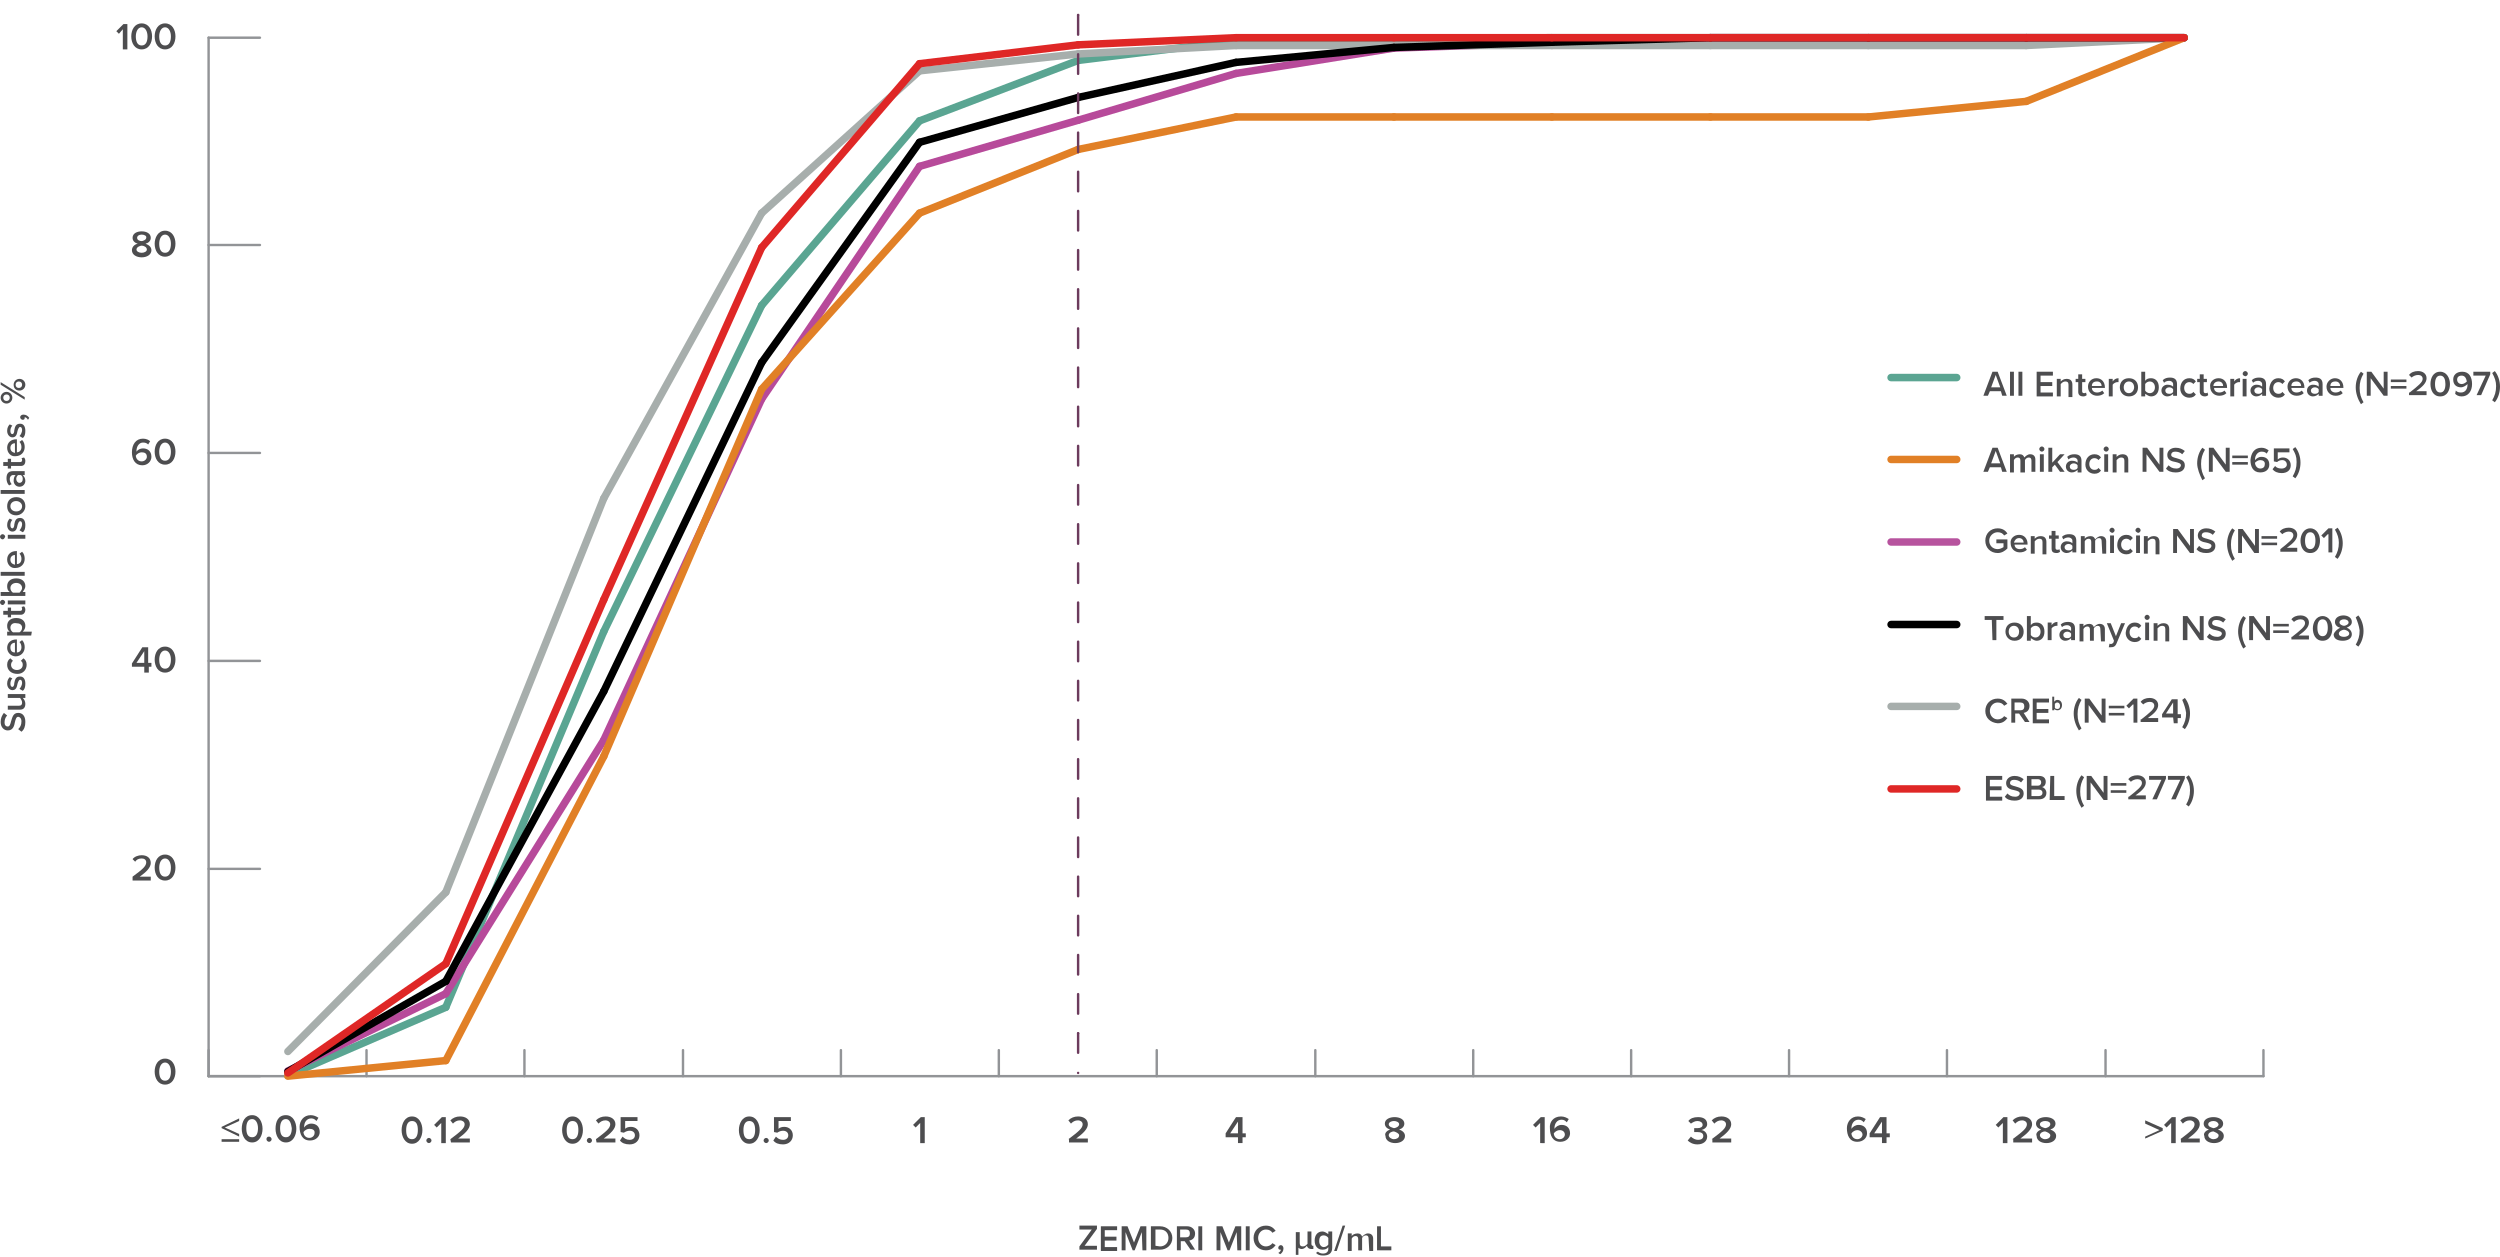 <?xml version="1.0" encoding="utf-8"?>
<!-- Generator: Adobe Illustrator 21.0.1, SVG Export Plug-In . SVG Version: 6.00 Build 0)  -->
<svg version="1.1" id="Layer_1" xmlns="http://www.w3.org/2000/svg" xmlns:xlink="http://www.w3.org/1999/xlink" x="0px" y="0px"
	 viewBox="0 0 384.7 193.4" style="enable-background:new 0 0 384.7 193.4;" xml:space="preserve">
<style type="text/css">
	.st0{fill:none;stroke:#5AA592;stroke-width:1.153;stroke-linecap:round;stroke-miterlimit:10;}
	.st1{fill:none;stroke:#B74A9A;stroke-width:1.153;stroke-linecap:round;stroke-miterlimit:10;}
	.st2{fill:none;stroke:#A7AEAC;stroke-width:1.153;stroke-linecap:round;stroke-miterlimit:10;}
	.st3{fill:none;stroke:#929497;stroke-width:0.374;stroke-linecap:round;stroke-miterlimit:10;}
	.st4{fill:#4D4D4F;}
	.st5{fill:none;stroke:#000000;stroke-width:1.153;stroke-linecap:round;stroke-miterlimit:10;}
	.st6{fill:none;stroke:#E18026;stroke-width:1.153;stroke-linecap:round;stroke-miterlimit:10;}
	.st7{fill:none;stroke:#6C3B5D;stroke-width:0.374;stroke-linecap:round;stroke-linejoin:round;}
	.st8{fill:none;stroke:#6C3B5D;stroke-width:0.374;stroke-linecap:round;stroke-linejoin:round;stroke-dasharray:3.013,0,0,0;}
	
		.st9{fill:none;stroke:#6C3B5D;stroke-width:0.374;stroke-linecap:round;stroke-linejoin:round;stroke-dasharray:0,3.013,3.013,0,0,0;}
	.st10{fill:none;stroke:#DF2726;stroke-width:1.153;stroke-linecap:round;stroke-miterlimit:10;}
	.st11{fill:none;stroke:#B7539E;stroke-width:1.153;stroke-linecap:round;stroke-miterlimit:10;}
	.st12{fill:none;stroke:#5BA592;stroke-width:1.153;stroke-linecap:round;stroke-miterlimit:10;}
</style>
<g>
	<line class="st0" x1="68.6" y1="155" x2="44.3" y2="165.5"/>
	<line class="st0" x1="92.9" y1="97.2" x2="68.6" y2="155"/>
	<line class="st0" x1="117.2" y1="47" x2="92.9" y2="97.2"/>
	<line class="st0" x1="141.5" y1="18.6" x2="117.2" y2="47"/>
	<line class="st0" x1="165.9" y1="9.3" x2="141.5" y2="18.6"/>
	<line class="st0" x1="190.2" y1="6.3" x2="165.9" y2="9.3"/>
	<line class="st0" x1="214.5" y1="5.9" x2="190.2" y2="6.3"/>
	<line class="st0" x1="238.8" y1="5.8" x2="214.5" y2="5.9"/>
	<line class="st0" x1="263.2" y1="5.8" x2="238.8" y2="5.8"/>
	<line class="st0" x1="287.5" y1="5.8" x2="263.2" y2="5.8"/>
	<line class="st0" x1="311.8" y1="5.8" x2="287.5" y2="5.8"/>
	<line class="st0" x1="336.1" y1="5.8" x2="311.8" y2="5.8"/>
</g>
<g>
	<g>
		<line class="st1" x1="68.6" y1="152.9" x2="44.3" y2="164.8"/>
		<line class="st1" x1="92.9" y1="113.9" x2="68.6" y2="152.9"/>
		<line class="st1" x1="117.2" y1="61.4" x2="92.9" y2="113.9"/>
		<line class="st1" x1="141.5" y1="25.6" x2="117.2" y2="61.4"/>
		<line class="st1" x1="165.9" y1="18.5" x2="141.5" y2="25.6"/>
		<line class="st1" x1="190.2" y1="11.3" x2="165.9" y2="18.5"/>
		<line class="st1" x1="214.5" y1="7.4" x2="190.2" y2="11.3"/>
		<line class="st1" x1="238.8" y1="6.6" x2="214.5" y2="7.4"/>
		<line class="st1" x1="263.2" y1="5.8" x2="238.8" y2="6.6"/>
		<line class="st1" x1="287.5" y1="5.8" x2="263.2" y2="5.8"/>
		<line class="st1" x1="311.8" y1="5.8" x2="287.5" y2="5.8"/>
		<line class="st1" x1="336.1" y1="5.8" x2="311.8" y2="5.8"/>
	</g>
</g>
<g>
	<g>
		<line class="st2" x1="68.6" y1="137.3" x2="44.3" y2="161.8"/>
		<line class="st2" x1="92.9" y1="76.7" x2="68.6" y2="137.3"/>
		<line class="st2" x1="117.2" y1="32.8" x2="92.9" y2="76.7"/>
		<line class="st2" x1="141.5" y1="10.9" x2="117.2" y2="32.8"/>
		<line class="st2" x1="165.9" y1="8.3" x2="141.5" y2="10.9"/>
		<line class="st2" x1="190.2" y1="7" x2="165.9" y2="8.3"/>
		<line class="st2" x1="214.5" y1="7" x2="190.2" y2="7"/>
		<line class="st2" x1="238.8" y1="7" x2="214.5" y2="7"/>
		<line class="st2" x1="263.2" y1="7" x2="238.8" y2="7"/>
		<line class="st2" x1="287.5" y1="7" x2="263.2" y2="7"/>
		<line class="st2" x1="311.8" y1="7" x2="287.5" y2="7"/>
		<line class="st2" x1="336.1" y1="5.8" x2="311.8" y2="7"/>
	</g>
</g>
<g>
	<line class="st3" x1="32.1" y1="165.6" x2="348.3" y2="165.6"/>
	<g>
		<g>
			<line class="st3" x1="32.1" y1="165.6" x2="32.1" y2="161.6"/>
			<line class="st3" x1="56.4" y1="165.6" x2="56.4" y2="161.6"/>
			<line class="st3" x1="80.7" y1="165.6" x2="80.7" y2="161.6"/>
			<line class="st3" x1="105.1" y1="165.6" x2="105.1" y2="161.6"/>
			<line class="st3" x1="129.4" y1="165.6" x2="129.4" y2="161.6"/>
			<line class="st3" x1="153.7" y1="165.6" x2="153.7" y2="161.6"/>
			<line class="st3" x1="178" y1="165.6" x2="178" y2="161.6"/>
			<line class="st3" x1="202.4" y1="165.6" x2="202.4" y2="161.6"/>
			<line class="st3" x1="226.7" y1="165.6" x2="226.7" y2="161.6"/>
			<line class="st3" x1="251" y1="165.6" x2="251" y2="161.6"/>
			<line class="st3" x1="275.3" y1="165.6" x2="275.3" y2="161.6"/>
			<line class="st3" x1="299.6" y1="165.6" x2="299.6" y2="161.6"/>
			<line class="st3" x1="324" y1="165.6" x2="324" y2="161.6"/>
			<line class="st3" x1="348.3" y1="165.6" x2="348.3" y2="161.6"/>
		</g>
	</g>
</g>
<g>
	<g>
		<g>
			<path class="st4" d="M25.4,162.9c1.1,0,1.6,1,1.6,2s-0.5,2-1.6,2s-1.6-1-1.6-2S24.3,162.9,25.4,162.9z M25.4,163.5
				c-0.6,0-0.9,0.7-0.9,1.4s0.2,1.4,0.9,1.4s0.9-0.7,0.9-1.4S26,163.5,25.4,163.5z"/>
		</g>
		<g>
			<path class="st4" d="M20.4,134.9c1.5-1.1,2.1-1.6,2.1-2.2c0-0.4-0.3-0.6-0.7-0.6c-0.5,0-0.8,0.2-1,0.5l-0.4-0.4
				c0.3-0.4,0.9-0.6,1.4-0.6c0.8,0,1.4,0.4,1.4,1.2c0,0.7-0.7,1.4-1.7,2.1h1.7v0.6h-2.8V134.9z"/>
			<path class="st4" d="M25.4,131.5c1.1,0,1.6,1,1.6,2s-0.5,2-1.6,2s-1.6-1-1.6-2S24.3,131.5,25.4,131.5z M25.4,132.1
				c-0.6,0-0.9,0.7-0.9,1.4s0.2,1.4,0.9,1.4s0.9-0.7,0.9-1.4S26,132.1,25.4,132.1z"/>
		</g>
		<g>
			<path class="st4" d="M22.2,102.6h-1.9v-0.5l1.6-2.5h0.9v2.4h0.5v0.6h-0.4v0.9h-0.7V102.6z M21,102h1.2v-1.8L21,102z"/>
			<path class="st4" d="M25.4,99.5c1.1,0,1.6,1,1.6,2s-0.5,2-1.6,2s-1.6-1-1.6-2S24.3,99.5,25.4,99.5z M25.4,100.1
				c-0.6,0-0.9,0.7-0.9,1.4s0.2,1.4,0.9,1.4s0.9-0.7,0.9-1.4S26,100.1,25.4,100.1z"/>
		</g>
		<g>
			<path class="st4" d="M22,67.5c0.5,0,0.9,0.2,1.1,0.4l-0.3,0.5c-0.2-0.2-0.4-0.3-0.8-0.3c-0.6,0-1,0.6-1,1.3v0.1
				c0.2-0.3,0.6-0.5,1-0.5c0.7,0,1.3,0.4,1.3,1.3c0,0.7-0.6,1.3-1.4,1.3c-1.1,0-1.6-0.9-1.6-2C20.3,68.4,20.9,67.5,22,67.5z
				 M21.8,69.6c-0.3,0-0.7,0.2-0.9,0.5c0,0.4,0.3,0.9,0.9,0.9c0.5,0,0.8-0.4,0.8-0.7C22.6,69.8,22.3,69.6,21.8,69.6z"/>
			<path class="st4" d="M25.4,67.5c1.1,0,1.6,1,1.6,2s-0.5,2-1.6,2s-1.6-1-1.6-2S24.3,67.5,25.4,67.5z M25.4,68.1
				c-0.6,0-0.9,0.7-0.9,1.4s0.2,1.4,0.9,1.4s0.9-0.7,0.9-1.4S26,68.1,25.4,68.1z"/>
		</g>
		<g>
			<path class="st4" d="M21.2,37.5c-0.4-0.1-0.8-0.4-0.8-0.9c0-0.7,0.7-1,1.4-1s1.4,0.3,1.4,1c0,0.5-0.4,0.8-0.8,0.9
				c0.5,0.2,0.9,0.5,0.9,1c0,0.7-0.7,1.1-1.5,1.1s-1.5-0.4-1.5-1.1C20.3,38,20.7,37.6,21.2,37.5z M21.8,37.8c-0.2,0-0.8,0.2-0.8,0.6
				c0,0.3,0.4,0.5,0.8,0.5s0.8-0.2,0.8-0.5C22.6,38,22.1,37.8,21.8,37.8z M21.8,36.1c-0.4,0-0.7,0.2-0.7,0.5c0,0.4,0.5,0.5,0.7,0.5
				s0.7-0.2,0.7-0.5C22.6,36.3,22.2,36.1,21.8,36.1z"/>
			<path class="st4" d="M25.4,35.5c1.1,0,1.6,1,1.6,2s-0.5,2-1.6,2s-1.6-1-1.6-2C23.8,36.6,24.3,35.5,25.4,35.5z M25.4,36.1
				c-0.6,0-0.9,0.7-0.9,1.4s0.2,1.4,0.9,1.4s0.9-0.7,0.9-1.4S26,36.1,25.4,36.1z"/>
		</g>
		<g>
			<path class="st4" d="M18.9,4.5l-0.6,0.7l-0.4-0.4L19,3.7h0.6v3.9h-0.7V4.5z"/>
			<path class="st4" d="M21.8,3.6c1.1,0,1.6,1,1.6,2s-0.5,2-1.6,2s-1.6-1-1.6-2C20.2,4.6,20.7,3.6,21.8,3.6z M21.8,4.2
				c-0.6,0-0.9,0.7-0.9,1.4S21.1,7,21.8,7s0.9-0.7,0.9-1.4S22.4,4.2,21.8,4.2z"/>
			<path class="st4" d="M25.4,3.6c1.1,0,1.6,1,1.6,2s-0.5,2-1.6,2s-1.6-1-1.6-2S24.3,3.6,25.4,3.6z M25.4,4.2
				c-0.6,0-0.9,0.7-0.9,1.4S24.7,7,25.4,7s0.9-0.7,0.9-1.4S26,4.2,25.4,4.2z"/>
		</g>
	</g>
	<line class="st3" x1="32.1" y1="165.6" x2="32.1" y2="5.8"/>
	<g>
		<g>
			<line class="st3" x1="32.1" y1="165.6" x2="40" y2="165.6"/>
			<line class="st3" x1="32.1" y1="133.7" x2="40" y2="133.7"/>
			<line class="st3" x1="32.1" y1="101.7" x2="40" y2="101.7"/>
			<line class="st3" x1="32.1" y1="69.7" x2="40" y2="69.7"/>
			<line class="st3" x1="32.1" y1="37.7" x2="40" y2="37.7"/>
			<line class="st3" x1="32.1" y1="5.8" x2="40" y2="5.8"/>
		</g>
	</g>
</g>
<g>
	<g>
		<line class="st5" x1="68.6" y1="151" x2="44.3" y2="164.9"/>
		<line class="st5" x1="92.9" y1="106.4" x2="68.6" y2="151"/>
		<line class="st5" x1="117.2" y1="55.8" x2="92.9" y2="106.4"/>
		<line class="st5" x1="141.5" y1="21.9" x2="117.2" y2="55.8"/>
		<line class="st5" x1="165.9" y1="15" x2="141.5" y2="21.9"/>
		<line class="st5" x1="190.2" y1="9.6" x2="165.9" y2="15"/>
		<line class="st5" x1="214.5" y1="7.3" x2="190.2" y2="9.6"/>
		<line class="st5" x1="238.8" y1="6.5" x2="214.5" y2="7.3"/>
		<line class="st5" x1="263.2" y1="5.8" x2="238.8" y2="6.5"/>
		<line class="st5" x1="287.5" y1="5.8" x2="263.2" y2="5.8"/>
		<line class="st5" x1="311.8" y1="5.8" x2="287.5" y2="5.8"/>
		<line class="st5" x1="336.1" y1="5.8" x2="311.8" y2="5.8"/>
	</g>
</g>
<g>
	<g>
		<line class="st6" x1="68.6" y1="163.2" x2="44.3" y2="165.6"/>
		<line class="st6" x1="92.9" y1="116.4" x2="68.6" y2="163.2"/>
		<line class="st6" x1="117.2" y1="59.9" x2="92.9" y2="116.4"/>
		<line class="st6" x1="141.5" y1="32.8" x2="117.2" y2="59.9"/>
		<line class="st6" x1="165.9" y1="23" x2="141.5" y2="32.8"/>
		<line class="st6" x1="190.2" y1="18" x2="165.9" y2="23"/>
		<line class="st6" x1="214.5" y1="18" x2="190.2" y2="18"/>
		<line class="st6" x1="238.8" y1="18" x2="214.5" y2="18"/>
		<line class="st6" x1="263.2" y1="18" x2="238.8" y2="18"/>
		<line class="st6" x1="287.5" y1="18" x2="263.2" y2="18"/>
		<line class="st6" x1="311.8" y1="15.6" x2="287.5" y2="18"/>
		<line class="st6" x1="336.1" y1="5.8" x2="311.8" y2="15.6"/>
	</g>
</g>
<g>
	<path class="st4" d="M34.1,173.4l2.7-1.3v0.4l-2.2,1l2.2,1v0.4l-2.7-1.3V173.4z M34.1,175.3h2.7v0.4h-2.7V175.3z"/>
	<path class="st4" d="M38.8,171.6c1.1,0,1.6,1.1,1.6,2.1s-0.5,2.1-1.6,2.1s-1.6-1.1-1.6-2.1C37.2,172.6,37.7,171.6,38.8,171.6z
		 M38.8,172.2c-0.7,0-0.9,0.7-0.9,1.4c0,0.8,0.2,1.4,0.9,1.4s0.9-0.7,0.9-1.4S39.4,172.2,38.8,172.2z"/>
	<path class="st4" d="M41.4,174.9c0.2,0,0.4,0.2,0.4,0.4s-0.2,0.4-0.4,0.4s-0.4-0.2-0.4-0.4S41.1,174.9,41.4,174.9z"/>
	<path class="st4" d="M44,171.6c1.1,0,1.6,1.1,1.6,2.1s-0.5,2.1-1.6,2.1s-1.6-1.1-1.6-2.1C42.4,172.6,42.8,171.6,44,171.6z
		 M44,172.2c-0.7,0-0.9,0.7-0.9,1.4c0,0.8,0.2,1.4,0.9,1.4s0.9-0.7,0.9-1.4C44.8,172.9,44.6,172.2,44,172.2z"/>
	<path class="st4" d="M47.8,171.6c0.5,0,0.9,0.2,1.2,0.4l-0.3,0.5c-0.2-0.2-0.4-0.4-0.8-0.4c-0.7,0-1.1,0.6-1.1,1.3v0.1
		c0.2-0.3,0.6-0.6,1.1-0.6c0.7,0,1.3,0.4,1.3,1.3c0,0.7-0.6,1.3-1.5,1.3c-1.2,0-1.6-1-1.6-2.1C46.1,172.5,46.7,171.6,47.8,171.6z
		 M47.6,173.7c-0.3,0-0.7,0.2-0.9,0.5c0,0.4,0.3,0.9,0.9,0.9c0.5,0,0.8-0.4,0.8-0.7C48.5,173.9,48.1,173.7,47.6,173.7z"/>
</g>
<g>
	<path class="st4" d="M63.4,171.8c1.1,0,1.6,1.1,1.6,2.1s-0.5,2.1-1.6,2.1s-1.6-1.1-1.6-2.1S62.3,171.8,63.4,171.8z M63.4,172.5
		c-0.7,0-0.9,0.7-0.9,1.4c0,0.8,0.2,1.4,0.9,1.4c0.7,0,0.9-0.7,0.9-1.4C64.3,173.1,64.1,172.5,63.4,172.5z"/>
	<path class="st4" d="M66,175.1c0.2,0,0.4,0.2,0.4,0.4s-0.2,0.4-0.4,0.4s-0.4-0.2-0.4-0.4S65.8,175.1,66,175.1z"/>
	<path class="st4" d="M67.9,172.8l-0.7,0.7l-0.4-0.4l1.2-1.2h0.6v4h-0.7V172.8z"/>
	<path class="st4" d="M69.3,175.3c1.6-1.2,2.2-1.7,2.2-2.3c0-0.4-0.4-0.6-0.7-0.6c-0.5,0-0.8,0.2-1.1,0.5l-0.4-0.5
		c0.4-0.4,0.9-0.6,1.5-0.6c0.8,0,1.5,0.4,1.5,1.2c0,0.7-0.7,1.4-1.8,2.2h1.8v0.6h-2.9L69.3,175.3L69.3,175.3L69.3,175.3z"/>
</g>
<g>
	<path class="st4" d="M88.1,171.8c1.1,0,1.6,1.1,1.6,2.1s-0.5,2.1-1.6,2.1s-1.6-1.1-1.6-2.1C86.5,172.9,87,171.8,88.1,171.8z
		 M88.1,172.5c-0.7,0-0.9,0.7-0.9,1.4c0,0.8,0.2,1.4,0.9,1.4s0.9-0.7,0.9-1.4C89,173.1,88.8,172.5,88.1,172.5z"/>
	<path class="st4" d="M90.7,175.1c0.2,0,0.4,0.2,0.4,0.4s-0.2,0.4-0.4,0.4s-0.4-0.2-0.4-0.4C90.3,175.3,90.5,175.1,90.7,175.1z"/>
	<path class="st4" d="M91.7,175.3c1.6-1.2,2.2-1.7,2.2-2.3c0-0.4-0.4-0.6-0.7-0.6c-0.5,0-0.8,0.2-1.1,0.5l-0.4-0.5
		c0.4-0.4,0.9-0.6,1.5-0.6c0.8,0,1.5,0.4,1.5,1.2c0,0.7-0.7,1.4-1.8,2.2h1.8v0.6h-2.9L91.7,175.3L91.7,175.3L91.7,175.3z"/>
	<path class="st4" d="M95.8,174.9c0.3,0.3,0.6,0.5,1.1,0.5s0.8-0.3,0.8-0.7s-0.3-0.7-0.8-0.7c-0.3,0-0.6,0.1-0.9,0.3l-0.5-0.1v-2.3
		h2.6v0.6h-1.9v1.2c0.2-0.2,0.5-0.3,0.9-0.3c0.7,0,1.3,0.5,1.3,1.3s-0.6,1.4-1.5,1.4c-0.7,0-1.2-0.2-1.5-0.6L95.8,174.9z"/>
</g>
<g>
	<path class="st4" d="M141.6,172.8l-0.7,0.7l-0.4-0.4l1.2-1.2h0.6v4h-0.7L141.6,172.8L141.6,172.8z"/>
</g>
<g>
	<path class="st4" d="M164.4,175.3c1.6-1.2,2.2-1.7,2.2-2.3c0-0.4-0.4-0.6-0.7-0.6c-0.5,0-0.8,0.2-1.1,0.5l-0.4-0.5
		c0.4-0.4,0.9-0.6,1.5-0.6c0.8,0,1.5,0.4,1.5,1.2c0,0.7-0.7,1.4-1.8,2.2h1.8v0.6h-2.9v-0.5L164.4,175.3L164.4,175.3z"/>
</g>
<g>
	<path class="st4" d="M190.5,175h-1.9v-0.6l1.6-2.5h1v2.5h0.5v0.6h-0.5v0.9h-0.7L190.5,175L190.5,175z M189.3,174.4h1.2v-1.8
		L189.3,174.4z"/>
</g>
<g>
	<path class="st4" d="M213.9,173.8c-0.4-0.1-0.8-0.4-0.8-0.9c0-0.7,0.8-1,1.5-1s1.5,0.3,1.5,1c0,0.5-0.4,0.8-0.8,0.9
		c0.5,0.2,0.9,0.5,0.9,1c0,0.7-0.7,1.1-1.5,1.1s-1.5-0.4-1.5-1.1C213,174.4,213.4,174,213.9,173.8z M214.5,174.1
		c-0.3,0-0.8,0.2-0.8,0.6c0,0.3,0.4,0.6,0.8,0.6s0.8-0.2,0.8-0.6C215.3,174.4,214.8,174.2,214.5,174.1z M214.5,172.5
		c-0.4,0-0.8,0.2-0.8,0.5c0,0.4,0.5,0.5,0.8,0.6c0.2,0,0.8-0.2,0.8-0.6C215.3,172.7,214.9,172.5,214.5,172.5z"/>
</g>
<g>
	<path class="st4" d="M237,172.8l-0.7,0.7l-0.4-0.4l1.2-1.2h0.6v4H237V172.8z"/>
	<path class="st4" d="M240.2,171.8c0.5,0,0.9,0.2,1.2,0.4l-0.3,0.5c-0.2-0.2-0.4-0.4-0.8-0.4c-0.7,0-1.1,0.6-1.1,1.3v0.1
		c0.2-0.3,0.6-0.6,1.1-0.6c0.7,0,1.3,0.4,1.3,1.3c0,0.7-0.6,1.3-1.5,1.3c-1.2,0-1.6-1-1.6-2.1C238.4,172.7,239,171.8,240.2,171.8z
		 M240,173.9c-0.3,0-0.7,0.2-0.9,0.5c0,0.4,0.3,0.9,0.9,0.9c0.5,0,0.8-0.4,0.8-0.7C240.8,174.2,240.5,173.9,240,173.9z"/>
</g>
<g>
	<path class="st4" d="M260.2,174.9c0.3,0.3,0.7,0.5,1.1,0.5c0.5,0,0.8-0.2,0.8-0.6s-0.3-0.6-0.9-0.6c-0.2,0-0.4,0-0.5,0v-0.6
		c0.1,0,0.3,0,0.5,0c0.5,0,0.8-0.2,0.8-0.5c0-0.4-0.4-0.6-0.8-0.6s-0.7,0.2-1,0.4l-0.4-0.4c0.3-0.4,0.8-0.6,1.5-0.6
		c0.9,0,1.4,0.4,1.4,1.1c0,0.5-0.5,0.8-0.9,0.9c0.4,0,0.9,0.4,0.9,1c0,0.7-0.6,1.2-1.5,1.2c-0.7,0-1.2-0.3-1.5-0.6L260.2,174.9z"/>
	<path class="st4" d="M263.4,175.3c1.6-1.2,2.2-1.7,2.2-2.3c0-0.4-0.4-0.6-0.7-0.6c-0.5,0-0.8,0.2-1.1,0.5l-0.4-0.5
		c0.4-0.4,0.9-0.6,1.5-0.6c0.8,0,1.5,0.4,1.5,1.2c0,0.7-0.7,1.4-1.8,2.2h1.8v0.6h-2.9v-0.5L263.4,175.3L263.4,175.3z"/>
</g>
<g>
	<path class="st4" d="M285.9,171.8c0.5,0,0.9,0.2,1.2,0.4l-0.3,0.5c-0.2-0.2-0.4-0.4-0.8-0.4c-0.7,0-1.1,0.6-1.1,1.3v0.1
		c0.2-0.3,0.6-0.6,1.1-0.6c0.7,0,1.3,0.4,1.3,1.3c0,0.7-0.6,1.3-1.5,1.3c-1.2,0-1.6-1-1.6-2.1C284.2,172.7,284.8,171.8,285.9,171.8z
		 M285.8,173.9c-0.3,0-0.7,0.2-0.9,0.5c0,0.4,0.3,0.9,0.9,0.9c0.5,0,0.8-0.4,0.8-0.7C286.6,174.2,286.2,173.9,285.8,173.9z"/>
	<path class="st4" d="M289.6,175h-1.9v-0.6l1.6-2.5h1v2.5h0.5v0.6h-0.5v0.9h-0.7V175z M288.4,174.4h1.2v-1.8L288.4,174.4z"/>
</g>
<g>
	<path class="st4" d="M308.2,172.8l-0.7,0.7l-0.4-0.4l1.2-1.2h0.6v4h-0.7V172.8z"/>
	<path class="st4" d="M309.7,175.3c1.6-1.2,2.2-1.7,2.2-2.3c0-0.4-0.4-0.6-0.7-0.6c-0.5,0-0.8,0.2-1.1,0.5l-0.4-0.5
		c0.4-0.4,0.9-0.6,1.5-0.6c0.8,0,1.5,0.4,1.5,1.2c0,0.7-0.7,1.4-1.8,2.2h1.8v0.6h-2.9v-0.5L309.7,175.3L309.7,175.3z"/>
	<path class="st4" d="M314.1,173.8c-0.4-0.1-0.8-0.4-0.8-0.9c0-0.7,0.8-1,1.5-1s1.5,0.3,1.5,1c0,0.5-0.4,0.8-0.8,0.9
		c0.5,0.2,0.9,0.5,0.9,1c0,0.7-0.7,1.1-1.5,1.1s-1.5-0.4-1.5-1.1C313.2,174.4,313.6,174,314.1,173.8z M314.7,174.1
		c-0.3,0-0.8,0.2-0.8,0.6c0,0.3,0.4,0.6,0.8,0.6s0.8-0.2,0.8-0.6C315.5,174.4,315,174.2,314.7,174.1z M314.7,172.5
		c-0.4,0-0.8,0.2-0.8,0.5c0,0.4,0.5,0.5,0.8,0.6c0.2,0,0.8-0.2,0.8-0.6C315.5,172.7,315.2,172.5,314.7,172.5z"/>
</g>
<g>
	<path class="st4" d="M330.1,174.9l2.2-1l-2.2-1v-0.5l2.7,1.2v0.4l-2.7,1.2V174.9z"/>
	<path class="st4" d="M334.1,172.8l-0.7,0.7l-0.4-0.4l1.2-1.2h0.6v4h-0.7V172.8z"/>
	<path class="st4" d="M335.5,175.3c1.6-1.2,2.2-1.7,2.2-2.3c0-0.4-0.4-0.6-0.7-0.6c-0.5,0-0.8,0.2-1.1,0.5l-0.4-0.5
		c0.4-0.4,0.9-0.6,1.5-0.6c0.8,0,1.5,0.4,1.5,1.2c0,0.7-0.7,1.4-1.8,2.2h1.8v0.6h-2.9v-0.5L335.5,175.3L335.5,175.3z"/>
	<path class="st4" d="M339.9,173.8c-0.4-0.1-0.8-0.4-0.8-0.9c0-0.7,0.8-1,1.5-1s1.5,0.3,1.5,1c0,0.5-0.4,0.8-0.8,0.9
		c0.5,0.2,0.9,0.5,0.9,1c0,0.7-0.7,1.1-1.5,1.1s-1.5-0.4-1.5-1.1C339,174.4,339.4,174,339.9,173.8z M340.6,174.1
		c-0.3,0-0.8,0.2-0.8,0.6c0,0.3,0.4,0.6,0.8,0.6s0.8-0.2,0.8-0.6C341.4,174.4,340.8,174.2,340.6,174.1z M340.6,172.5
		c-0.4,0-0.8,0.2-0.8,0.5c0,0.4,0.5,0.5,0.8,0.6c0.2,0,0.8-0.2,0.8-0.6C341.3,172.7,341,172.5,340.6,172.5z"/>
</g>
<g>
	<path class="st4" d="M115.3,171.8c1.1,0,1.6,1.1,1.6,2.1s-0.5,2.1-1.6,2.1s-1.6-1.1-1.6-2.1C113.7,172.9,114.2,171.8,115.3,171.8z
		 M115.3,172.5c-0.7,0-0.9,0.7-0.9,1.4c0,0.8,0.2,1.4,0.9,1.4s0.9-0.7,0.9-1.4C116.2,173.1,116,172.5,115.3,172.5z"/>
	<path class="st4" d="M117.9,175.1c0.2,0,0.4,0.2,0.4,0.4s-0.2,0.4-0.4,0.4s-0.4-0.2-0.4-0.4S117.7,175.1,117.9,175.1z"/>
	<path class="st4" d="M119.4,174.9c0.3,0.3,0.6,0.5,1.1,0.5s0.8-0.3,0.8-0.7s-0.3-0.7-0.8-0.7c-0.3,0-0.6,0.1-0.9,0.3l-0.5-0.1v-2.3
		h2.6v0.6h-1.9v1.2c0.2-0.2,0.5-0.3,0.9-0.3c0.7,0,1.3,0.5,1.3,1.3s-0.6,1.4-1.5,1.4c-0.7,0-1.2-0.2-1.5-0.6L119.4,174.9z"/>
</g>
<g>
	<g>
		<line class="st7" x1="165.9" y1="165.1" x2="165.9" y2="165.1"/>
		<line class="st8" x1="165.9" y1="162" x2="165.9" y2="159"/>
		<line class="st9" x1="165.9" y1="159" x2="165.9" y2="2.3"/>
		<line class="st7" x1="165.9" y1="2.3" x2="165.9" y2="2.3"/>
	</g>
</g>
<g>
	<path class="st4" d="M307.9,71.9h-1.7l-0.3,0.7h-0.7l1.4-3.7h0.8l1.4,3.7h-0.7L307.9,71.9z M306.4,71.3h1.4l-0.7-1.9L306.4,71.3z"
		/>
	<path class="st4" d="M312.6,70.9c0-0.3-0.1-0.5-0.4-0.5s-0.5,0.2-0.6,0.4v1.9h-0.7v-1.8c0-0.3-0.1-0.5-0.4-0.5s-0.5,0.2-0.6,0.4
		v1.9h-0.6v-2.8h0.6v0.4c0.1-0.2,0.5-0.4,0.9-0.4s0.6,0.2,0.7,0.5c0.2-0.2,0.5-0.5,0.9-0.5c0.5,0,0.8,0.3,0.8,0.8v1.9h-0.6
		L312.6,70.9L312.6,70.9z"/>
	<path class="st4" d="M313.8,69.1c0-0.2,0.2-0.4,0.4-0.4c0.2,0,0.4,0.2,0.4,0.4s-0.2,0.4-0.4,0.4S313.8,69.3,313.8,69.1z
		 M313.9,69.9h0.6v2.7h-0.6V69.9z"/>
	<path class="st4" d="M316.2,71.5l-0.4,0.4v0.7h-0.6v-3.7h0.6v2.3l1.2-1.3h0.7l-1.1,1.2l1.1,1.5H317L316.2,71.5z"/>
	<path class="st4" d="M319.7,72.3c-0.2,0.2-0.5,0.4-0.9,0.4s-0.9-0.3-0.9-0.9s0.5-0.9,0.9-0.9s0.7,0.1,0.9,0.3v-0.3
		c0-0.3-0.3-0.5-0.6-0.5c-0.3,0-0.6,0.1-0.8,0.3l-0.2-0.4c0.3-0.3,0.7-0.4,1.1-0.4c0.6,0,1.1,0.2,1.1,1v1.8h-0.6V72.3z M319.7,71.6
		c-0.1-0.2-0.4-0.3-0.6-0.3c-0.3,0-0.6,0.2-0.6,0.5s0.2,0.5,0.6,0.5c0.3,0,0.5-0.1,0.6-0.3V71.6z"/>
	<path class="st4" d="M322.3,69.9c0.5,0,0.8,0.2,1,0.5l-0.4,0.4c-0.1-0.2-0.4-0.3-0.6-0.3c-0.5,0-0.8,0.4-0.8,0.9s0.3,0.9,0.8,0.9
		c0.3,0,0.5-0.1,0.6-0.3l0.4,0.4c-0.2,0.3-0.5,0.5-1,0.5c-0.8,0-1.4-0.6-1.4-1.4C320.9,70.5,321.5,69.9,322.3,69.9z"/>
	<path class="st4" d="M323.7,69.1c0-0.2,0.2-0.4,0.4-0.4c0.2,0,0.4,0.2,0.4,0.4s-0.2,0.4-0.4,0.4C323.9,69.5,323.7,69.3,323.7,69.1z
		 M323.8,69.9h0.6v2.7h-0.6V69.9z"/>
	<path class="st4" d="M326.9,70.9c0-0.4-0.2-0.5-0.5-0.5s-0.5,0.2-0.7,0.4v1.9h-0.6v-2.8h0.6v0.4c0.2-0.2,0.5-0.4,0.9-0.4
		c0.6,0,0.9,0.3,0.9,0.9v1.9h-0.6L326.9,70.9L326.9,70.9z"/>
	<path class="st4" d="M330.3,69.9v2.7h-0.6v-3.7h0.7l1.9,2.6v-2.6h0.6v3.7h-0.6L330.3,69.9z"/>
	<path class="st4" d="M333.7,71.6c0.3,0.3,0.6,0.5,1.2,0.5c0.5,0,0.7-0.3,0.7-0.5c0-0.3-0.4-0.4-0.8-0.5c-0.6-0.1-1.3-0.3-1.3-1.1
		c0-0.6,0.5-1.1,1.3-1.1c0.6,0,1,0.2,1.4,0.5l-0.4,0.5c-0.3-0.3-0.7-0.4-1.1-0.4s-0.6,0.2-0.6,0.5s0.4,0.4,0.8,0.5
		c0.6,0.2,1.3,0.3,1.3,1.1c0,0.6-0.4,1.1-1.4,1.1c-0.7,0-1.2-0.2-1.5-0.6L333.7,71.6z"/>
	<path class="st4" d="M338.1,71.3c0-0.9,0.3-1.8,0.8-2.4l0.4,0.3c-0.4,0.7-0.6,1.3-0.6,2.2s0.2,1.5,0.6,2.2l-0.4,0.3
		C338.5,73.1,338.1,72.1,338.1,71.3z"/>
	<path class="st4" d="M340.5,69.9v2.7h-0.6v-3.7h0.7l1.9,2.6v-2.6h0.6v3.7h-0.6L340.5,69.9z"/>
	<path class="st4" d="M343.5,70.1h2.4v0.4h-2.4V70.1z M343.5,71.1h2.4v0.4h-2.4V71.1z"/>
	<path class="st4" d="M348,68.9c0.5,0,0.8,0.2,1.1,0.4l-0.3,0.5c-0.2-0.2-0.4-0.3-0.8-0.3c-0.6,0-1,0.6-1,1.2v0.1
		c0.2-0.2,0.5-0.5,1-0.5c0.7,0,1.2,0.4,1.2,1.2c0,0.7-0.5,1.2-1.4,1.2c-1.1,0-1.5-0.9-1.5-1.9C346.4,69.7,346.9,68.9,348,68.9z
		 M347.8,70.8c-0.3,0-0.6,0.2-0.8,0.4c0,0.4,0.3,0.9,0.8,0.9s0.7-0.3,0.7-0.6C348.6,71,348.2,70.8,347.8,70.8z"/>
	<path class="st4" d="M350.1,71.7c0.2,0.3,0.6,0.4,1,0.4c0.5,0,0.8-0.3,0.8-0.6c0-0.4-0.3-0.7-0.7-0.7c-0.3,0-0.6,0.1-0.8,0.3
		l-0.5-0.1v-2h2.4v0.6h-1.8v1.1c0.2-0.2,0.5-0.3,0.8-0.3c0.6,0,1.2,0.4,1.2,1.2s-0.6,1.2-1.4,1.2c-0.6,0-1.1-0.2-1.4-0.6L350.1,71.7
		z"/>
	<path class="st4" d="M352.8,69.1l0.4-0.3c0.5,0.6,0.8,1.5,0.8,2.4s-0.3,1.8-0.8,2.4l-0.4-0.3c0.4-0.7,0.6-1.3,0.6-2.2
		S353.2,69.8,352.8,69.1z"/>
</g>
<g>
	<path class="st4" d="M307.4,81.3c0.7,0,1.2,0.3,1.5,0.8l-0.5,0.3c-0.2-0.3-0.5-0.5-1-0.5c-0.7,0-1.3,0.6-1.3,1.3s0.5,1.3,1.3,1.3
		c0.4,0,0.7-0.2,0.9-0.3v-0.6h-1.1V83h1.7v1.4c-0.4,0.4-0.9,0.7-1.5,0.7c-1.1,0-1.9-0.8-1.9-1.9S306.3,81.3,307.4,81.3z"/>
	<path class="st4" d="M310.7,82.3c0.8,0,1.3,0.6,1.3,1.4v0.1h-2c0,0.4,0.3,0.7,0.8,0.7c0.3,0,0.6-0.1,0.8-0.3l0.3,0.4
		c-0.3,0.3-0.7,0.4-1.1,0.4c-0.8,0-1.4-0.6-1.4-1.4C309.3,82.9,309.9,82.3,310.7,82.3z M309.9,83.5h1.5c0-0.3-0.2-0.7-0.7-0.7
		C310.2,82.8,310,83.2,309.9,83.5z"/>
	<path class="st4" d="M314.3,83.4c0-0.4-0.2-0.5-0.5-0.5s-0.5,0.2-0.7,0.4v1.9h-0.6v-2.7h0.6v0.4c0.2-0.2,0.5-0.4,0.9-0.4
		c0.6,0,0.9,0.3,0.9,0.9v1.9h-0.6L314.3,83.4L314.3,83.4z"/>
	<path class="st4" d="M315.7,84.4v-1.5h-0.4v-0.5h0.4v-0.7h0.6v0.7h0.5v0.5h-0.5v1.4c0,0.2,0.1,0.3,0.3,0.3c0.1,0,0.2,0,0.3-0.1
		l0.1,0.4c-0.1,0.1-0.3,0.2-0.5,0.2C315.9,85.1,315.7,84.9,315.7,84.4z"/>
	<path class="st4" d="M318.9,84.7c-0.2,0.2-0.5,0.4-0.9,0.4s-0.9-0.3-0.9-0.9s0.5-0.9,0.9-0.9s0.7,0.1,0.9,0.3v-0.4
		c0-0.3-0.3-0.5-0.6-0.5c-0.3,0-0.6,0.1-0.8,0.3l-0.2-0.4c0.3-0.3,0.7-0.4,1.1-0.4c0.6,0,1.1,0.2,1.1,1V85h-0.6V84.7z M318.9,84
		c-0.1-0.2-0.4-0.3-0.6-0.3c-0.3,0-0.6,0.2-0.6,0.5s0.2,0.5,0.6,0.5c0.3,0,0.5-0.1,0.6-0.3V84z"/>
	<path class="st4" d="M323.4,83.3c0-0.3-0.1-0.5-0.4-0.5s-0.5,0.2-0.6,0.4v1.9h-0.6v-1.7c0-0.3-0.1-0.5-0.4-0.5s-0.5,0.2-0.6,0.4
		v1.9h-0.6v-2.7h0.6v0.4c0.1-0.2,0.5-0.4,0.9-0.4s0.6,0.2,0.7,0.5c0.2-0.2,0.5-0.5,0.9-0.5c0.5,0,0.8,0.3,0.8,0.8v1.9h-0.6
		L323.4,83.3L323.4,83.3z"/>
	<path class="st4" d="M324.6,81.6c0-0.2,0.2-0.4,0.4-0.4c0.2,0,0.4,0.2,0.4,0.4S325.2,82,325,82C324.8,81.9,324.6,81.8,324.6,81.6z
		 M324.7,82.4h0.6v2.7h-0.6V82.4z"/>
	<path class="st4" d="M327.2,82.3c0.5,0,0.8,0.2,1,0.5l-0.4,0.4c-0.1-0.2-0.4-0.3-0.6-0.3c-0.5,0-0.8,0.4-0.8,0.9s0.3,0.9,0.8,0.9
		c0.3,0,0.5-0.1,0.6-0.3l0.4,0.4c-0.2,0.3-0.5,0.5-1,0.5c-0.8,0-1.4-0.6-1.4-1.4C325.8,82.9,326.4,82.3,327.2,82.3z"/>
	<path class="st4" d="M328.6,81.6c0-0.2,0.2-0.4,0.4-0.4c0.2,0,0.4,0.2,0.4,0.4S329.2,82,329,82C328.8,81.9,328.6,81.8,328.6,81.6z
		 M328.7,82.4h0.6v2.7h-0.6V82.4z"/>
	<path class="st4" d="M331.7,83.4c0-0.4-0.2-0.5-0.5-0.5s-0.5,0.2-0.7,0.4v1.9h-0.6v-2.7h0.6v0.4c0.2-0.2,0.5-0.4,0.9-0.4
		c0.6,0,0.9,0.3,0.9,0.9v1.9h-0.6L331.7,83.4L331.7,83.4z"/>
	<path class="st4" d="M335,82.4v2.7h-0.6v-3.7h0.7L337,84v-2.6h0.6v3.7H337L335,82.4z"/>
	<path class="st4" d="M338.4,84c0.3,0.3,0.6,0.5,1.2,0.5c0.5,0,0.7-0.3,0.7-0.5c0-0.3-0.4-0.4-0.8-0.5c-0.6-0.1-1.3-0.3-1.3-1.1
		c0-0.6,0.5-1.1,1.3-1.1c0.6,0,1,0.2,1.4,0.5l-0.4,0.5c-0.3-0.3-0.7-0.4-1.1-0.4s-0.6,0.2-0.6,0.5s0.4,0.4,0.8,0.5
		c0.6,0.2,1.3,0.3,1.3,1.1c0,0.6-0.4,1.1-1.4,1.1c-0.7,0-1.2-0.2-1.5-0.6L338.4,84z"/>
	<path class="st4" d="M342.7,83.7c0-0.9,0.3-1.8,0.8-2.4l0.4,0.3c-0.4,0.7-0.6,1.3-0.6,2.2s0.2,1.5,0.6,2.2l-0.4,0.3
		C343,85.5,342.7,84.6,342.7,83.7z"/>
	<path class="st4" d="M345,82.4v2.7h-0.6v-3.7h0.7L347,84v-2.6h0.6v3.7h-0.7L345,82.4z"/>
	<path class="st4" d="M348,82.5h2.4v0.4H348V82.5z M348,83.5h2.4v0.4H348V83.5z"/>
	<path class="st4" d="M350.9,84.5c1.4-1.1,2-1.6,2-2.1c0-0.4-0.3-0.6-0.7-0.6c-0.4,0-0.8,0.2-1,0.4l-0.4-0.4
		c0.3-0.4,0.8-0.6,1.4-0.6c0.7,0,1.3,0.4,1.3,1.1s-0.6,1.3-1.6,2h1.6v0.6h-2.6L350.9,84.5L350.9,84.5z"/>
	<path class="st4" d="M355.5,81.3c1,0,1.5,1,1.5,1.9s-0.4,1.9-1.5,1.9s-1.5-1-1.5-1.9S354.5,81.3,355.5,81.3z M355.5,81.9
		c-0.6,0-0.8,0.6-0.8,1.3s0.2,1.3,0.8,1.3s0.8-0.6,0.8-1.3S356.1,81.9,355.5,81.9z"/>
	<path class="st4" d="M358.2,82.2l-0.6,0.6l-0.4-0.4l1.1-1.1h0.6V85h-0.6v-2.8C358.3,82.2,358.2,82.2,358.2,82.2z"/>
	<path class="st4" d="M359.3,81.5l0.4-0.3c0.5,0.6,0.8,1.5,0.8,2.4s-0.3,1.8-0.8,2.4l-0.4-0.3c0.4-0.7,0.6-1.3,0.6-2.2
		C359.9,82.8,359.7,82.2,359.3,81.5z"/>
</g>
<g>
	<path class="st4" d="M306.5,95.4h-1.1v-0.6h2.9v0.6h-1.1v3.1h-0.6L306.5,95.4L306.5,95.4z"/>
	<path class="st4" d="M308.6,97.2c0-0.8,0.5-1.4,1.4-1.4s1.4,0.6,1.4,1.4s-0.5,1.4-1.4,1.4S308.6,97.9,308.6,97.2z M310.7,97.2
		c0-0.5-0.3-0.9-0.8-0.9s-0.8,0.4-0.8,0.9s0.3,0.9,0.8,0.9C310.5,98.1,310.7,97.6,310.7,97.2z"/>
	<path class="st4" d="M311.9,94.8h0.6v1.4c0.2-0.3,0.5-0.4,0.9-0.4c0.7,0,1.2,0.5,1.2,1.4s-0.5,1.4-1.2,1.4c-0.3,0-0.6-0.2-0.9-0.4
		v0.4h-0.6V94.8z M313.2,98.1c0.5,0,0.8-0.4,0.8-0.9s-0.3-0.9-0.8-0.9c-0.3,0-0.6,0.2-0.7,0.4v1C312.6,97.9,312.9,98.1,313.2,98.1z"
		/>
	<path class="st4" d="M315.1,95.8h0.6v0.4c0.2-0.3,0.5-0.5,0.9-0.5v0.6c0,0-0.1,0-0.2,0c-0.2,0-0.6,0.2-0.7,0.4v1.8h-0.6L315.1,95.8
		L315.1,95.8z"/>
	<path class="st4" d="M318.7,98.2c-0.2,0.2-0.5,0.4-0.9,0.4s-0.9-0.3-0.9-0.9s0.5-0.9,0.9-0.9s0.7,0.1,0.9,0.3v-0.4
		c0-0.3-0.3-0.5-0.6-0.5c-0.3,0-0.6,0.1-0.8,0.3l-0.2-0.4c0.3-0.3,0.7-0.4,1.1-0.4c0.6,0,1.1,0.2,1.1,1v1.8h-0.6V98.2z M318.7,97.5
		c-0.1-0.2-0.4-0.3-0.6-0.3c-0.3,0-0.6,0.2-0.6,0.5s0.2,0.5,0.6,0.5c0.3,0,0.5-0.1,0.6-0.3V97.5z"/>
	<path class="st4" d="M323.2,96.8c0-0.3-0.1-0.5-0.4-0.5s-0.5,0.2-0.6,0.4v1.9h-0.6v-1.7c0-0.3-0.1-0.5-0.4-0.5s-0.5,0.2-0.6,0.4
		v1.9H320V96h0.6v0.4c0.1-0.2,0.5-0.4,0.9-0.4s0.6,0.2,0.7,0.5c0.2-0.2,0.5-0.5,0.9-0.5c0.5,0,0.8,0.3,0.8,0.8v1.9h-0.6L323.2,96.8
		L323.2,96.8z"/>
	<path class="st4" d="M324.8,99.1c0.2,0,0.3-0.1,0.4-0.2l0.1-0.3l-1.1-2.7h0.6l0.8,2l0.8-2h0.6l-1.3,3.1c-0.2,0.5-0.5,0.6-0.9,0.6
		c-0.1,0-0.2,0-0.3,0l0.1-0.5C324.6,99,324.7,99.1,324.8,99.1z"/>
	<path class="st4" d="M328.5,95.8c0.5,0,0.8,0.2,1,0.5l-0.4,0.4c-0.1-0.2-0.4-0.3-0.6-0.3c-0.5,0-0.8,0.4-0.8,0.9s0.3,0.9,0.8,0.9
		c0.3,0,0.5-0.1,0.6-0.3l0.4,0.4c-0.2,0.3-0.5,0.5-1,0.5c-0.8,0-1.4-0.6-1.4-1.4C327.2,96.4,327.7,95.8,328.5,95.8z"/>
	<path class="st4" d="M330,95c0-0.2,0.2-0.4,0.4-0.4c0.2,0,0.4,0.2,0.4,0.4s-0.2,0.4-0.4,0.4S330,95.2,330,95z M330.1,95.8h0.6v2.7
		h-0.6V95.8z"/>
	<path class="st4" d="M333.2,96.8c0-0.4-0.2-0.5-0.5-0.5s-0.5,0.2-0.7,0.4v1.9h-0.6v-2.7h0.6v0.4c0.2-0.2,0.5-0.4,0.9-0.4
		c0.6,0,0.9,0.3,0.9,0.9v1.9h-0.6L333.2,96.8L333.2,96.8z"/>
	<path class="st4" d="M336.6,95.8v2.7h-0.7v-3.7h0.7l1.9,2.6v-2.6h0.6v3.7h-0.6L336.6,95.8z"/>
	<path class="st4" d="M340,97.5c0.3,0.3,0.6,0.5,1.2,0.5c0.5,0,0.7-0.3,0.7-0.5c0-0.3-0.4-0.4-0.8-0.5c-0.6-0.1-1.3-0.3-1.3-1.1
		c0-0.6,0.5-1.1,1.3-1.1c0.6,0,1,0.2,1.4,0.5l-0.4,0.5c-0.3-0.3-0.7-0.4-1.1-0.4s-0.6,0.2-0.6,0.5s0.4,0.4,0.8,0.5
		c0.6,0.2,1.3,0.3,1.3,1.1c0,0.6-0.4,1.1-1.4,1.1c-0.7,0-1.2-0.2-1.5-0.6L340,97.5z"/>
	<path class="st4" d="M344.4,97.2c0-0.9,0.3-1.8,0.8-2.4l0.4,0.3c-0.4,0.7-0.6,1.3-0.6,2.2c0,0.9,0.2,1.5,0.6,2.2l-0.4,0.3
		C344.7,99,344.4,98,344.4,97.2z"/>
	<path class="st4" d="M346.7,95.8v2.7h-0.6v-3.7h0.7l1.9,2.6v-2.6h0.6v3.7h-0.6L346.7,95.8z"/>
	<path class="st4" d="M349.8,96h2.4v0.4h-2.4V96z M349.8,97h2.4v0.4h-2.4V97z"/>
	<path class="st4" d="M352.7,98c1.4-1.1,2-1.6,2-2.1c0-0.4-0.3-0.6-0.7-0.6c-0.4,0-0.8,0.2-1,0.4l-0.4-0.4c0.3-0.4,0.8-0.6,1.4-0.6
		c0.7,0,1.3,0.4,1.3,1.1s-0.6,1.3-1.6,2h1.6v0.6h-2.7V98H352.7z"/>
	<path class="st4" d="M357.4,94.8c1,0,1.5,1,1.5,1.9s-0.4,1.9-1.5,1.9s-1.5-1-1.5-1.9S356.4,94.8,357.4,94.8z M357.4,95.3
		c-0.6,0-0.8,0.6-0.8,1.3s0.2,1.3,0.8,1.3s0.8-0.6,0.8-1.3S358,95.3,357.4,95.3z"/>
	<path class="st4" d="M360.1,96.6c-0.4-0.1-0.8-0.4-0.8-0.9c0-0.7,0.7-1,1.3-1c0.6,0,1.3,0.3,1.3,1c0,0.5-0.4,0.7-0.8,0.9
		c0.4,0.1,0.8,0.5,0.8,1c0,0.7-0.7,1-1.4,1c-0.8,0-1.4-0.3-1.4-1C359.3,97.1,359.7,96.8,360.1,96.6z M360.7,96.9
		c-0.2,0-0.8,0.2-0.8,0.6c0,0.3,0.3,0.5,0.8,0.5c0.4,0,0.8-0.2,0.8-0.5C361.5,97.1,360.9,96.9,360.7,96.9z M360.7,95.3
		c-0.4,0-0.7,0.2-0.7,0.5s0.5,0.5,0.7,0.5s0.7-0.2,0.7-0.5S361.1,95.3,360.7,95.3z"/>
	<path class="st4" d="M362.5,95l0.4-0.3c0.5,0.6,0.8,1.5,0.8,2.4s-0.3,1.8-0.8,2.4l-0.4-0.3c0.4-0.7,0.6-1.3,0.6-2.2
		C363,96.3,362.8,95.7,362.5,95z"/>
</g>
<g>
	<path class="st4" d="M305.5,109.4c0-1.1,0.8-1.9,1.9-1.9c0.8,0,1.2,0.4,1.5,0.8l-0.5,0.3c-0.2-0.3-0.5-0.5-1-0.5
		c-0.7,0-1.2,0.6-1.2,1.3s0.5,1.3,1.2,1.3c0.4,0,0.8-0.2,1-0.5l0.5,0.3c-0.3,0.4-0.7,0.8-1.5,0.8
		C306.3,111.2,305.5,110.5,305.5,109.4z"/>
	<path class="st4" d="M310.7,109.8h-0.6v1.4h-0.6v-3.7h1.6c0.7,0,1.2,0.5,1.2,1.1c0,0.7-0.4,1-0.9,1.1l0.9,1.4h-0.7L310.7,109.8z
		 M310.9,108.1H310v1.2h0.9c0.4,0,0.6-0.2,0.6-0.6S311.3,108.1,310.9,108.1z"/>
	<path class="st4" d="M312.8,107.5h2.5v0.6h-1.9v1h1.8v0.6h-1.8v1h1.9v0.6h-2.5V107.5z"/>
	<path class="st4" d="M315.8,107.2h0.3v0.8c0.1-0.2,0.3-0.3,0.5-0.3c0.4,0,0.7,0.3,0.7,0.8s-0.3,0.8-0.7,0.8c-0.2,0-0.4-0.1-0.5-0.2
		v0.2h-0.3V107.2z M316.6,109.1c0.3,0,0.4-0.2,0.4-0.5s-0.2-0.5-0.4-0.5c-0.2,0-0.3,0.1-0.4,0.2v0.6
		C316.2,109,316.4,109.1,316.6,109.1z"/>
	<path class="st4" d="M319.1,109.8c0-0.9,0.3-1.8,0.8-2.4l0.4,0.3c-0.4,0.7-0.6,1.3-0.6,2.2c0,0.9,0.2,1.5,0.6,2.2l-0.4,0.3
		C319.4,111.6,319.1,110.7,319.1,109.8z"/>
	<path class="st4" d="M321.4,108.5v2.7h-0.6v-3.7h0.7l1.9,2.6v-2.6h0.6v3.7h-0.6L321.4,108.5z"/>
	<path class="st4" d="M324.5,108.6h2.4v0.4h-2.4V108.6z M324.5,109.7h2.4v0.4h-2.4V109.7z"/>
	<path class="st4" d="M328.2,108.4l-0.6,0.6l-0.4-0.4l1.1-1.1h0.6v3.7h-0.6v-2.8C328.3,108.4,328.2,108.4,328.2,108.4z"/>
	<path class="st4" d="M329.5,110.7c1.4-1.1,2-1.6,2-2.1c0-0.4-0.3-0.6-0.7-0.6c-0.4,0-0.8,0.2-1,0.4l-0.4-0.4
		c0.3-0.4,0.8-0.6,1.4-0.6c0.7,0,1.3,0.4,1.3,1.1s-0.6,1.3-1.6,2h1.6v0.6h-2.7v-0.4H329.5z"/>
	<path class="st4" d="M334.4,110.4h-1.7v-0.5l1.5-2.3h0.9v2.3h0.5v0.6h-0.5v0.8h-0.6L334.4,110.4L334.4,110.4z M333.3,109.8h1.1
		v-1.7L333.3,109.8z"/>
	<path class="st4" d="M335.8,107.7l0.4-0.3c0.5,0.6,0.8,1.5,0.8,2.4s-0.3,1.8-0.8,2.4l-0.4-0.3c0.4-0.7,0.6-1.3,0.6-2.2
		C336.3,109,336.1,108.4,335.8,107.7z"/>
</g>
<g>
	<path class="st4" d="M305.6,119.4h2.5v0.6h-1.9v1h1.8v0.6h-1.8v1h1.9v0.6h-2.5V119.4z"/>
	<path class="st4" d="M308.9,122.1c0.3,0.3,0.6,0.5,1.2,0.5c0.5,0,0.7-0.3,0.7-0.5c0-0.3-0.4-0.4-0.8-0.5c-0.6-0.1-1.3-0.3-1.3-1.1
		c0-0.6,0.5-1.1,1.3-1.1c0.6,0,1,0.2,1.4,0.5l-0.4,0.5c-0.3-0.3-0.7-0.4-1.1-0.4s-0.6,0.2-0.6,0.5s0.4,0.4,0.8,0.5
		c0.6,0.2,1.3,0.3,1.3,1.1c0,0.6-0.4,1.1-1.4,1.1c-0.7,0-1.2-0.2-1.5-0.6L308.9,122.1z"/>
	<path class="st4" d="M312,119.4h1.8c0.7,0,1,0.4,1,0.9s-0.3,0.8-0.6,0.8c0.4,0.1,0.7,0.5,0.7,0.9c0,0.6-0.4,1-1.1,1h-1.9v-3.6
		C311.9,119.4,312,119.4,312,119.4z M313.6,120.9c0.3,0,0.5-0.2,0.5-0.5s-0.2-0.5-0.5-0.5h-1v1H313.6z M313.7,122.5
		c0.4,0,0.6-0.2,0.6-0.5s-0.2-0.5-0.6-0.5h-1.1v1H313.7z"/>
	<path class="st4" d="M315.5,119.4h0.6v3.1h1.6v0.6h-2.3L315.5,119.4L315.5,119.4z"/>
	<path class="st4" d="M319.5,121.7c0-0.9,0.3-1.8,0.8-2.4l0.4,0.3c-0.4,0.7-0.6,1.3-0.6,2.2s0.2,1.5,0.6,2.2l-0.4,0.3
		C319.8,123.5,319.5,122.6,319.5,121.7z"/>
	<path class="st4" d="M321.7,120.4v2.7h-0.6v-3.7h0.7l1.9,2.6v-2.6h0.6v3.7h-0.6L321.7,120.4z"/>
	<path class="st4" d="M324.8,120.5h2.4v0.4h-2.4V120.5z M324.8,121.6h2.4v0.4h-2.4V121.6z"/>
	<path class="st4" d="M327.6,122.6c1.4-1.1,2-1.6,2-2.1c0-0.4-0.3-0.6-0.7-0.6c-0.4,0-0.8,0.2-1,0.4l-0.4-0.4
		c0.3-0.4,0.8-0.6,1.4-0.6c0.7,0,1.3,0.4,1.3,1.1s-0.6,1.3-1.6,2h1.6v0.6h-2.7v-0.4H327.6z"/>
	<path class="st4" d="M332.6,120h-1.9v-0.6h2.6v0.4l-1.4,3.2h-0.7L332.6,120z"/>
	<path class="st4" d="M335.5,120h-1.9v-0.6h2.6v0.4l-1.4,3.2h-0.7L335.5,120z"/>
	<path class="st4" d="M336.4,119.6l0.4-0.3c0.5,0.6,0.8,1.5,0.8,2.4s-0.3,1.8-0.8,2.4l-0.4-0.3c0.4-0.7,0.6-1.3,0.6-2.2
		S336.8,120.3,336.4,119.6z"/>
</g>
<line class="st10" x1="291" y1="121.4" x2="301.1" y2="121.4"/>
<line class="st2" x1="291" y1="108.7" x2="301.1" y2="108.7"/>
<line class="st5" x1="291" y1="96.1" x2="301.1" y2="96.1"/>
<line class="st11" x1="291" y1="83.4" x2="301.1" y2="83.4"/>
<line class="st6" x1="291" y1="70.7" x2="301.1" y2="70.7"/>
<line class="st12" x1="291" y1="58.1" x2="301.1" y2="58.1"/>
<g>
	<path class="st4" d="M307.9,60.2h-1.7l-0.3,0.7h-0.7l1.4-3.7h0.8l1.4,3.7h-0.7L307.9,60.2z M306.4,59.6h1.4l-0.7-1.9L306.4,59.6z"
		/>
	<path class="st4" d="M309.3,57.2h0.6v3.7h-0.6V57.2z"/>
	<path class="st4" d="M310.6,57.2h0.6v3.7h-0.6V57.2z"/>
	<path class="st4" d="M313.4,57.2h2.5v0.6H314v1h1.8v0.6H314v1h1.9V61h-2.5V57.2z"/>
	<path class="st4" d="M318.3,59.2c0-0.4-0.2-0.5-0.5-0.5s-0.5,0.2-0.7,0.4V61h-0.6v-2.7h0.6v0.4c0.2-0.2,0.5-0.4,0.9-0.4
		c0.6,0,0.9,0.3,0.9,0.9v1.9h-0.6L318.3,59.2L318.3,59.2z"/>
	<path class="st4" d="M319.8,60.3v-1.5h-0.4v-0.5h0.4v-0.7h0.6v0.7h0.5v0.5h-0.5v1.4c0,0.2,0.1,0.3,0.3,0.3c0.1,0,0.2,0,0.3-0.1
		l0.1,0.4c-0.1,0.1-0.3,0.2-0.5,0.2C320,61,319.8,60.7,319.8,60.3z"/>
	<path class="st4" d="M322.6,58.2c0.8,0,1.3,0.6,1.3,1.4v0.1h-2c0,0.4,0.3,0.7,0.8,0.7c0.3,0,0.6-0.1,0.8-0.3l0.3,0.4
		c-0.3,0.3-0.7,0.4-1.1,0.4c-0.8,0-1.4-0.6-1.4-1.4C321.3,58.8,321.8,58.2,322.6,58.2z M321.9,59.4h1.5c0-0.3-0.2-0.7-0.7-0.7
		C322.1,58.7,321.9,59,321.9,59.4z"/>
	<path class="st4" d="M324.5,58.3h0.6v0.4c0.2-0.3,0.5-0.5,0.9-0.5v0.6c0,0-0.1,0-0.2,0c-0.2,0-0.6,0.2-0.7,0.4V61h-0.6L324.5,58.3
		L324.5,58.3z"/>
	<path class="st4" d="M326.2,59.6c0-0.8,0.5-1.4,1.4-1.4s1.4,0.6,1.4,1.4c0,0.8-0.5,1.4-1.4,1.4S326.2,60.3,326.2,59.6z M328.4,59.6
		c0-0.5-0.3-0.9-0.8-0.9s-0.8,0.4-0.8,0.9s0.3,0.9,0.8,0.9S328.4,60,328.4,59.6z"/>
	<path class="st4" d="M329.5,57.2h0.6v1.4c0.2-0.3,0.5-0.4,0.9-0.4c0.7,0,1.2,0.5,1.2,1.4S331.7,61,331,61c-0.3,0-0.6-0.2-0.9-0.4
		V61h-0.6V57.2z M330.8,60.5c0.5,0,0.8-0.4,0.8-0.9s-0.3-0.9-0.8-0.9c-0.3,0-0.6,0.2-0.7,0.4v1C330.2,60.3,330.5,60.5,330.8,60.5z"
		/>
	<path class="st4" d="M334.4,60.6c-0.2,0.2-0.5,0.4-0.9,0.4s-0.9-0.3-0.9-0.9c0-0.6,0.5-0.9,0.9-0.9s0.7,0.1,0.9,0.3v-0.4
		c0-0.3-0.3-0.5-0.6-0.5c-0.3,0-0.6,0.1-0.8,0.3l-0.2-0.4c0.3-0.3,0.7-0.4,1.1-0.4c0.6,0,1.1,0.2,1.1,1v1.8h-0.6V60.6z M334.4,59.9
		c-0.1-0.2-0.4-0.3-0.6-0.3c-0.3,0-0.6,0.2-0.6,0.5s0.2,0.5,0.6,0.5c0.3,0,0.5-0.1,0.6-0.3V59.9z"/>
	<path class="st4" d="M336.9,58.2c0.5,0,0.8,0.2,1,0.5l-0.4,0.4c-0.1-0.2-0.4-0.3-0.6-0.3c-0.5,0-0.8,0.4-0.8,0.9s0.3,0.9,0.8,0.9
		c0.3,0,0.5-0.1,0.6-0.3l0.4,0.4c-0.2,0.3-0.5,0.5-1,0.5c-0.8,0-1.4-0.6-1.4-1.4C335.5,58.8,336.1,58.2,336.9,58.2z"/>
	<path class="st4" d="M338.5,60.3v-1.5h-0.4v-0.5h0.4v-0.7h0.6v0.7h0.5v0.5h-0.5v1.4c0,0.2,0.1,0.3,0.3,0.3c0.1,0,0.2,0,0.3-0.1
		l0.1,0.4c-0.1,0.1-0.3,0.2-0.5,0.2C338.8,61,338.5,60.7,338.5,60.3z"/>
	<path class="st4" d="M341.4,58.2c0.8,0,1.3,0.6,1.3,1.4v0.1h-2c0,0.4,0.3,0.7,0.8,0.7c0.3,0,0.6-0.1,0.8-0.3l0.3,0.4
		c-0.3,0.3-0.7,0.4-1.1,0.4c-0.8,0-1.4-0.6-1.4-1.4C340,58.8,340.6,58.2,341.4,58.2z M340.6,59.4h1.5c0-0.3-0.2-0.7-0.7-0.7
		S340.6,59,340.6,59.4z"/>
	<path class="st4" d="M343.2,58.3h0.6v0.4c0.2-0.3,0.5-0.5,0.9-0.5v0.6c0,0-0.1,0-0.2,0c-0.2,0-0.6,0.2-0.7,0.4V61h-0.6L343.2,58.3
		L343.2,58.3z"/>
	<path class="st4" d="M345.1,57.5c0-0.2,0.2-0.4,0.4-0.4c0.2,0,0.4,0.2,0.4,0.4s-0.2,0.4-0.4,0.4C345.2,57.8,345.1,57.7,345.1,57.5z
		 M345.1,58.3h0.6V61h-0.6V58.3z"/>
	<path class="st4" d="M348.1,60.6c-0.2,0.2-0.5,0.4-0.9,0.4s-0.9-0.3-0.9-0.9c0-0.6,0.5-0.9,0.9-0.9s0.7,0.1,0.9,0.3v-0.4
		c0-0.3-0.3-0.5-0.6-0.5c-0.3,0-0.6,0.1-0.8,0.3l-0.2-0.4c0.3-0.3,0.7-0.4,1.1-0.4c0.6,0,1.1,0.2,1.1,1v1.8h-0.6V60.6z M348.1,59.9
		c-0.1-0.2-0.4-0.3-0.6-0.3c-0.3,0-0.6,0.2-0.6,0.5s0.2,0.5,0.6,0.5c0.3,0,0.5-0.1,0.6-0.3V59.9z"/>
	<path class="st4" d="M350.6,58.2c0.5,0,0.8,0.2,1,0.5l-0.4,0.4c-0.1-0.2-0.4-0.3-0.6-0.3c-0.5,0-0.8,0.4-0.8,0.9s0.3,0.9,0.8,0.9
		c0.3,0,0.5-0.1,0.6-0.3l0.4,0.4c-0.2,0.3-0.5,0.5-1,0.5c-0.8,0-1.4-0.6-1.4-1.4C349.3,58.8,349.8,58.2,350.6,58.2z"/>
	<path class="st4" d="M353.3,58.2c0.8,0,1.3,0.6,1.3,1.4v0.1h-2c0,0.4,0.3,0.7,0.8,0.7c0.3,0,0.6-0.1,0.8-0.3l0.3,0.4
		c-0.3,0.3-0.7,0.4-1.1,0.4c-0.8,0-1.4-0.6-1.4-1.4C352,58.8,352.5,58.2,353.3,58.2z M352.6,59.4h1.5c0-0.3-0.2-0.7-0.7-0.7
		C352.8,58.7,352.6,59,352.6,59.4z"/>
	<path class="st4" d="M356.8,60.6c-0.2,0.2-0.5,0.4-0.9,0.4s-0.9-0.3-0.9-0.9c0-0.6,0.5-0.9,0.9-0.9s0.7,0.1,0.9,0.3v-0.4
		c0-0.3-0.3-0.5-0.6-0.5c-0.3,0-0.6,0.1-0.8,0.3l-0.2-0.4c0.3-0.3,0.7-0.4,1.1-0.4c0.6,0,1.1,0.2,1.1,1v1.8h-0.6V60.6z M356.8,59.9
		c-0.1-0.2-0.4-0.3-0.6-0.3c-0.3,0-0.6,0.2-0.6,0.5s0.2,0.5,0.6,0.5c0.3,0,0.5-0.1,0.6-0.3V59.9z"/>
	<path class="st4" d="M359.3,58.2c0.8,0,1.3,0.6,1.3,1.4v0.1h-2c0,0.4,0.3,0.7,0.8,0.7c0.3,0,0.6-0.1,0.8-0.3l0.3,0.4
		c-0.3,0.3-0.7,0.4-1.1,0.4c-0.8,0-1.4-0.6-1.4-1.4C358,58.8,358.6,58.2,359.3,58.2z M358.6,59.4h1.5c0-0.3-0.2-0.7-0.7-0.7
		C358.8,58.7,358.6,59,358.6,59.4z"/>
	<path class="st4" d="M362.5,59.6c0-0.9,0.3-1.8,0.8-2.4l0.4,0.3c-0.4,0.7-0.6,1.3-0.6,2.2s0.2,1.5,0.6,2.2l-0.4,0.3
		C362.8,61.4,362.5,60.5,362.5,59.6z"/>
	<path class="st4" d="M364.8,58.2v2.7h-0.6v-3.7h0.7l1.9,2.6v-2.6h0.6v3.7h-0.6L364.8,58.2z"/>
	<path class="st4" d="M367.9,58.4h2.4v0.4h-2.4V58.4z M367.9,59.4h2.4v0.4h-2.4V59.4z"/>
	<path class="st4" d="M370.8,60.4c1.4-1.1,2-1.6,2-2.1c0-0.4-0.3-0.6-0.7-0.6c-0.4,0-0.8,0.2-1,0.4l-0.4-0.4
		c0.3-0.4,0.8-0.6,1.4-0.6c0.7,0,1.3,0.4,1.3,1.1c0,0.7-0.6,1.3-1.6,2h1.6v0.6h-2.7v-0.4H370.8z"/>
	<path class="st4" d="M375.5,57.2c1,0,1.5,1,1.5,1.9s-0.4,1.9-1.5,1.9s-1.5-1-1.5-1.9S374.4,57.2,375.5,57.2z M375.5,57.8
		c-0.6,0-0.8,0.6-0.8,1.3s0.2,1.3,0.8,1.3s0.8-0.6,0.8-1.3S376.1,57.8,375.5,57.8z"/>
	<path class="st4" d="M377.9,60.1c0.2,0.2,0.4,0.3,0.8,0.3c0.7,0,1-0.6,1-1.2v-0.1c-0.2,0.2-0.6,0.5-1,0.5c-0.7,0-1.2-0.4-1.2-1.2
		c0-0.7,0.5-1.2,1.4-1.2c1.1,0,1.5,0.9,1.5,1.9c0,1.1-0.6,1.9-1.6,1.9c-0.5,0-0.8-0.2-1-0.4L377.9,60.1z M378.8,57.8
		c-0.5,0-0.7,0.3-0.7,0.6c0,0.5,0.4,0.7,0.7,0.7c0.3,0,0.6-0.2,0.8-0.4C379.5,58.2,379.3,57.8,378.8,57.8z"/>
	<path class="st4" d="M382.5,57.8h-1.9v-0.6h2.6v0.4l-1.4,3.2h-0.7L382.5,57.8z"/>
	<path class="st4" d="M383.5,57.4l0.4-0.3c0.5,0.6,0.8,1.5,0.8,2.4s-0.3,1.8-0.8,2.4l-0.4-0.3c0.4-0.7,0.6-1.3,0.6-2.2
		C384.1,58.7,383.9,58.1,383.5,57.4z"/>
</g>
<g>
	<path class="st4" d="M166.1,191.8l1.9-2.6h-1.9v-0.6h2.7v0.5l-1.9,2.6h1.9v0.6h-2.7V191.8z"/>
	<path class="st4" d="M169.4,188.7h2.5v0.6H170v1h1.8v0.6H170v1h1.9v0.6h-2.5V188.7z"/>
	<path class="st4" d="M175.7,189.6l-1.1,2.8h-0.3l-1.1-2.8v2.8h-0.6v-3.7h0.9l1,2.5l1-2.5h0.9v3.7h-0.6L175.7,189.6L175.7,189.6z"/>
	<path class="st4" d="M177.1,188.7h1.4c1.1,0,1.9,0.8,1.9,1.8s-0.8,1.8-1.9,1.8h-1.4V188.7z M178.5,191.8c0.8,0,1.3-0.6,1.3-1.3
		s-0.4-1.3-1.3-1.3h-0.7v2.5L178.5,191.8L178.5,191.8z"/>
	<path class="st4" d="M182.3,191h-0.6v1.4h-0.6v-3.7h1.6c0.7,0,1.2,0.5,1.2,1.1c0,0.7-0.4,1-0.9,1.1l0.9,1.4h-0.7L182.3,191z
		 M182.5,189.2h-0.9v1.2h0.9c0.4,0,0.6-0.2,0.6-0.6S182.9,189.2,182.5,189.2z"/>
	<path class="st4" d="M184.4,188.7h0.6v3.7h-0.6V188.7z"/>
	<path class="st4" d="M190.3,189.6l-1.1,2.8h-0.3l-1.1-2.8v2.8h-0.6v-3.7h0.9l1,2.5l1-2.5h0.9v3.7h-0.6L190.3,189.6L190.3,189.6z"/>
	<path class="st4" d="M191.7,188.7h0.6v3.7h-0.6V188.7z"/>
	<path class="st4" d="M192.9,190.5c0-1.1,0.8-1.9,1.9-1.9c0.8,0,1.2,0.4,1.5,0.8l-0.5,0.3c-0.2-0.3-0.5-0.5-1-0.5
		c-0.7,0-1.2,0.6-1.2,1.3s0.5,1.3,1.2,1.3c0.4,0,0.8-0.2,1-0.5l0.5,0.3c-0.3,0.4-0.7,0.8-1.5,0.8
		C193.7,192.4,192.9,191.6,192.9,190.5z"/>
	<path class="st4" d="M196.7,192.8c0.2-0.1,0.4-0.3,0.4-0.5H197c-0.2,0-0.3-0.1-0.3-0.3s0.2-0.4,0.4-0.4s0.4,0.2,0.4,0.5
		c0,0.4-0.2,0.7-0.5,0.9L196.7,192.8z"/>
	<path class="st4" d="M199.4,193.3v-3.7h0.6v1.7c0,0.4,0.2,0.5,0.5,0.5s0.5-0.2,0.7-0.4v-1.9h0.6v1.9c0,0.2,0.1,0.3,0.2,0.3h0.1v0.5
		c-0.1,0-0.2,0-0.3,0c-0.4,0-0.6-0.2-0.7-0.5c-0.2,0.3-0.5,0.5-0.8,0.5c-0.2,0-0.4-0.1-0.5-0.2v1.1h-0.4L199.4,193.3L199.4,193.3z"
		/>
	<path class="st4" d="M202.8,192.6c0.2,0.2,0.5,0.3,0.8,0.3c0.4,0,0.8-0.2,0.8-0.7v-0.3c-0.2,0.3-0.5,0.4-0.9,0.4
		c-0.7,0-1.2-0.5-1.2-1.4s0.5-1.4,1.2-1.4c0.3,0,0.6,0.2,0.9,0.4v-0.4h0.6v2.5c0,1-0.7,1.2-1.4,1.2c-0.5,0-0.8-0.1-1.1-0.4
		L202.8,192.6z M204.4,190.5c-0.1-0.2-0.4-0.4-0.7-0.4c-0.5,0-0.7,0.3-0.7,0.9c0,0.5,0.3,0.9,0.7,0.9c0.3,0,0.6-0.2,0.7-0.4V190.5z"
		/>
	<path class="st4" d="M206.6,188.6h0.4l-1.3,3.9h-0.4L206.6,188.6z"/>
	<path class="st4" d="M210.6,190.6c0-0.3-0.1-0.5-0.4-0.5s-0.5,0.2-0.6,0.4v1.9H209v-1.7c0-0.3-0.1-0.5-0.4-0.5s-0.5,0.2-0.6,0.4
		v1.9h-0.6v-2.7h0.6v0.4c0.1-0.2,0.5-0.4,0.9-0.4s0.6,0.2,0.7,0.5c0.2-0.2,0.5-0.5,0.9-0.5c0.5,0,0.8,0.3,0.8,0.8v1.9h-0.6
		L210.6,190.6L210.6,190.6z"/>
	<path class="st4" d="M211.9,188.7h0.6v3.1h1.6v0.6h-2.2L211.9,188.7L211.9,188.7z"/>
</g>
<g>
	<path class="st4" d="M2.8,112.2c0.3-0.3,0.5-0.6,0.5-1.2c0-0.5-0.3-0.7-0.5-0.7c-0.3,0-0.4,0.4-0.5,0.8c-0.1,0.6-0.3,1.3-1.1,1.3
		c-0.6,0-1.1-0.5-1.1-1.3c0-0.6,0.2-1,0.5-1.4l0.5,0.4c-0.3,0.3-0.4,0.7-0.4,1.1s0.2,0.6,0.5,0.6s0.4-0.4,0.5-0.8
		c0.2-0.6,0.3-1.3,1.1-1.3c0.6,0,1.1,0.4,1.1,1.4c0,0.7-0.2,1.2-0.6,1.5L2.8,112.2z"/>
	<path class="st4" d="M3.5,107.4c0.2,0.2,0.4,0.5,0.4,0.9c0,0.6-0.3,0.9-0.8,0.9H1.2v-0.6h1.7c0.4,0,0.5-0.2,0.5-0.5
		s-0.2-0.5-0.3-0.7H1.2v-0.6h2.7v0.6L3.5,107.4L3.5,107.4z"/>
	<path class="st4" d="M3,106c0.2-0.2,0.4-0.6,0.4-0.9s-0.1-0.5-0.3-0.5s-0.3,0.3-0.4,0.6c-0.1,0.5-0.2,1-0.8,1c-0.4,0-0.8-0.4-0.8-1
		c0-0.5,0.2-0.8,0.4-1l0.4,0.2c-0.2,0.2-0.3,0.5-0.3,0.8s0.1,0.5,0.3,0.5s0.3-0.3,0.3-0.6c0.1-0.5,0.2-1,0.9-1
		c0.5,0,0.8,0.4,0.8,1.1c0,0.5-0.1,0.9-0.4,1.1L3,106z"/>
	<path class="st4" d="M1.1,102.3c0-0.5,0.2-0.8,0.5-1l0.4,0.4c-0.2,0.1-0.3,0.4-0.3,0.6c0,0.5,0.4,0.8,0.9,0.8s0.9-0.3,0.9-0.8
		c0-0.3-0.1-0.5-0.3-0.6l0.4-0.4c0.3,0.2,0.5,0.5,0.5,1c0,0.8-0.6,1.4-1.4,1.4C1.7,103.7,1.1,103.1,1.1,102.3z"/>
	<path class="st4" d="M1.1,99.7c0-0.8,0.6-1.3,1.4-1.3h0.1v2c0.4,0,0.7-0.3,0.7-0.8c0-0.3-0.1-0.6-0.3-0.8l0.4-0.3
		c0.3,0.3,0.4,0.7,0.4,1.1c0,0.8-0.6,1.4-1.4,1.4C1.7,101,1.1,100.4,1.1,99.7z M2.3,100.4v-1.5c-0.3,0-0.7,0.2-0.7,0.7
		C1.6,100.2,1.9,100.4,2.3,100.4z"/>
	<path class="st4" d="M4.8,97.8H1.1v-0.6h0.4c-0.3-0.2-0.4-0.5-0.4-0.9c0-0.7,0.5-1.2,1.4-1.2s1.4,0.5,1.4,1.2
		c0,0.3-0.1,0.6-0.4,0.9h1.4L4.8,97.8L4.8,97.8z M1.6,96.6c0,0.3,0.2,0.6,0.4,0.7h1c0.2-0.1,0.4-0.4,0.4-0.7c0-0.5-0.4-0.7-0.9-0.7
		C2,95.8,1.6,96.1,1.6,96.6z"/>
	<path class="st4" d="M3.2,94.6H1.7V95H1.2v-0.4H0.5V94h0.7v-0.5h0.5V94h1.4c0.2,0,0.3-0.1,0.3-0.3c0-0.1,0-0.2-0.1-0.3l0.4-0.1
		c0.1,0.1,0.2,0.3,0.2,0.5C3.9,94.3,3.6,94.6,3.2,94.6z"/>
	<path class="st4" d="M0.4,93.1c-0.2,0-0.4-0.2-0.4-0.4c0-0.2,0.2-0.4,0.4-0.4s0.4,0.2,0.4,0.4C0.7,92.9,0.6,93.1,0.4,93.1z M1.2,93
		v-0.6h2.7V93H1.2z"/>
	<path class="st4" d="M0.1,91.7v-0.6h1.4c-0.3-0.2-0.4-0.5-0.4-0.9c0-0.7,0.5-1.2,1.4-1.2s1.4,0.5,1.4,1.2c0,0.3-0.2,0.6-0.4,0.9
		h0.4v0.6H0.1z M3.4,90.5c0-0.5-0.4-0.8-0.9-0.8S1.6,90,1.6,90.5c0,0.3,0.2,0.6,0.4,0.7h1C3.2,91,3.4,90.7,3.4,90.5z"/>
	<path class="st4" d="M0.1,88.6V88h3.7v0.6H0.1z"/>
	<path class="st4" d="M1.1,86.1c0-0.8,0.6-1.3,1.4-1.3h0.1v2c0.4,0,0.7-0.3,0.7-0.8c0-0.3-0.1-0.6-0.3-0.8l0.4-0.3
		c0.3,0.3,0.4,0.7,0.4,1.1c0,0.8-0.6,1.4-1.4,1.4C1.7,87.5,1.1,86.9,1.1,86.1z M2.3,86.9v-1.5c-0.3,0-0.7,0.2-0.7,0.7
		C1.6,86.6,1.9,86.8,2.3,86.9z"/>
	<path class="st4" d="M0.4,83C0.2,83,0,82.8,0,82.6s0.2-0.4,0.4-0.4s0.4,0.2,0.4,0.4C0.7,82.8,0.6,83,0.4,83z M1.2,82.9v-0.6h2.7
		v0.6H1.2z"/>
	<path class="st4" d="M3,81.6c0.2-0.2,0.4-0.6,0.4-0.9s-0.1-0.5-0.3-0.5s-0.3,0.3-0.4,0.6c-0.1,0.5-0.2,1-0.8,1
		c-0.4,0-0.8-0.4-0.8-1c0-0.5,0.2-0.8,0.4-1L1.9,80c-0.2,0.2-0.3,0.5-0.3,0.8s0.1,0.5,0.3,0.5s0.3-0.3,0.3-0.6c0.1-0.5,0.2-1,0.9-1
		c0.5,0,0.8,0.4,0.8,1.1c0,0.5-0.1,0.9-0.4,1.1L3,81.6z"/>
	<path class="st4" d="M2.5,79.3c-0.8,0-1.4-0.5-1.4-1.4s0.6-1.4,1.4-1.4s1.4,0.5,1.4,1.4C3.9,78.7,3.2,79.3,2.5,79.3z M2.5,77.1
		c-0.5,0-0.9,0.3-0.9,0.8s0.4,0.8,0.9,0.8s0.9-0.3,0.9-0.8S2.9,77.1,2.5,77.1z"/>
	<path class="st4" d="M0.1,76v-0.6h3.7V76H0.1z"/>
	<path class="st4" d="M3.5,73.1c0.2,0.2,0.4,0.5,0.4,0.9S3.6,74.9,3,74.9S2.1,74.4,2.1,74s0.1-0.7,0.3-0.9H2c-0.3,0-0.5,0.3-0.5,0.6
		s0.1,0.6,0.3,0.8l-0.4,0.2C1.1,74.4,1,74,1,73.6c0-0.6,0.2-1.1,1-1.1h1.8v0.6H3.5z M2.8,73.1c-0.2,0.1-0.3,0.4-0.3,0.6
		c0,0.3,0.2,0.6,0.5,0.6s0.5-0.2,0.5-0.6c0-0.3-0.1-0.5-0.3-0.6H2.8z"/>
	<path class="st4" d="M3.2,71.7H1.7v0.4H1.2v-0.4H0.5v-0.6h0.7v-0.5h0.5v0.5h1.4c0.2,0,0.3-0.1,0.3-0.3c0-0.1,0-0.2-0.1-0.3l0.4-0.1
		c0.1,0.1,0.2,0.3,0.2,0.5C3.9,71.5,3.6,71.7,3.2,71.7z"/>
	<path class="st4" d="M1.1,68.9c0-0.8,0.6-1.3,1.4-1.3h0.1v2c0.4,0,0.7-0.3,0.7-0.8c0-0.3-0.1-0.6-0.3-0.8l0.4-0.3
		c0.3,0.3,0.4,0.7,0.4,1.1c0,0.8-0.6,1.4-1.4,1.4C1.7,70.3,1.1,69.7,1.1,68.9z M2.3,69.7v-1.5c-0.3,0-0.7,0.2-0.7,0.7
		C1.6,69.4,1.9,69.6,2.3,69.7z"/>
	<path class="st4" d="M3,67.1c0.2-0.2,0.4-0.6,0.4-0.9s-0.1-0.5-0.3-0.5S2.8,66,2.7,66.3c-0.1,0.5-0.2,1-0.8,1c-0.4,0-0.8-0.4-0.8-1
		c0-0.5,0.2-0.8,0.4-1l0.4,0.2c-0.2,0.2-0.3,0.5-0.3,0.8c0,0.3,0.1,0.5,0.3,0.5s0.3-0.3,0.3-0.6c0.1-0.5,0.2-1,0.9-1
		c0.5,0,0.8,0.4,0.8,1.1c0,0.5-0.1,0.9-0.4,1.1L3,67.1z"/>
	<path class="st4" d="M4.3,64.6c-0.1-0.2-0.3-0.4-0.5-0.4v0.1c0,0.2-0.1,0.3-0.3,0.3s-0.4-0.2-0.4-0.4c0-0.2,0.2-0.4,0.5-0.4
		c0.4,0,0.7,0.2,0.9,0.5L4.3,64.6z"/>
	<path class="st4" d="M0.1,61.2c0-0.5,0.4-0.9,0.9-0.9s0.9,0.4,0.9,0.9S1.5,62.1,1,62.1S0.1,61.7,0.1,61.2z M0.1,59.2v-0.4l3.7,2.3
		v0.4L0.1,59.2z M0.5,61.2c0,0.3,0.2,0.5,0.5,0.5s0.5-0.2,0.5-0.5S1.3,60.7,1,60.7S0.5,60.9,0.5,61.2z M2.1,59.2
		c0-0.5,0.4-0.9,0.9-0.9s0.9,0.4,0.9,0.9S3.5,60.1,3,60.1S2.1,59.8,2.1,59.2z M2.4,59.2c0,0.3,0.2,0.5,0.5,0.5s0.5-0.2,0.5-0.5
		s-0.2-0.5-0.5-0.5S2.4,58.9,2.4,59.2z"/>
</g>
<g>
	<g>
		<line class="st10" x1="92.9" y1="92.3" x2="68.6" y2="148.3"/>
		<line class="st10" x1="117.2" y1="38.1" x2="92.9" y2="92.3"/>
		<line class="st10" x1="141.5" y1="9.8" x2="117.2" y2="38.1"/>
		<line class="st10" x1="165.9" y1="6.9" x2="141.5" y2="9.8"/>
		<line class="st10" x1="190.2" y1="5.8" x2="165.9" y2="6.9"/>
		<line class="st10" x1="214.5" y1="5.8" x2="190.2" y2="5.8"/>
		<line class="st10" x1="238.8" y1="5.8" x2="214.5" y2="5.8"/>
		<line class="st10" x1="263.2" y1="5.8" x2="238.8" y2="5.8"/>
		<line class="st10" x1="287.5" y1="5.8" x2="263.2" y2="5.8"/>
		<line class="st10" x1="311.8" y1="5.8" x2="287.5" y2="5.8"/>
		<line class="st10" x1="336.1" y1="5.8" x2="311.8" y2="5.8"/>
		<line class="st10" x1="68.6" y1="148.3" x2="44.3" y2="165.1"/>
	</g>
</g>
</svg>
